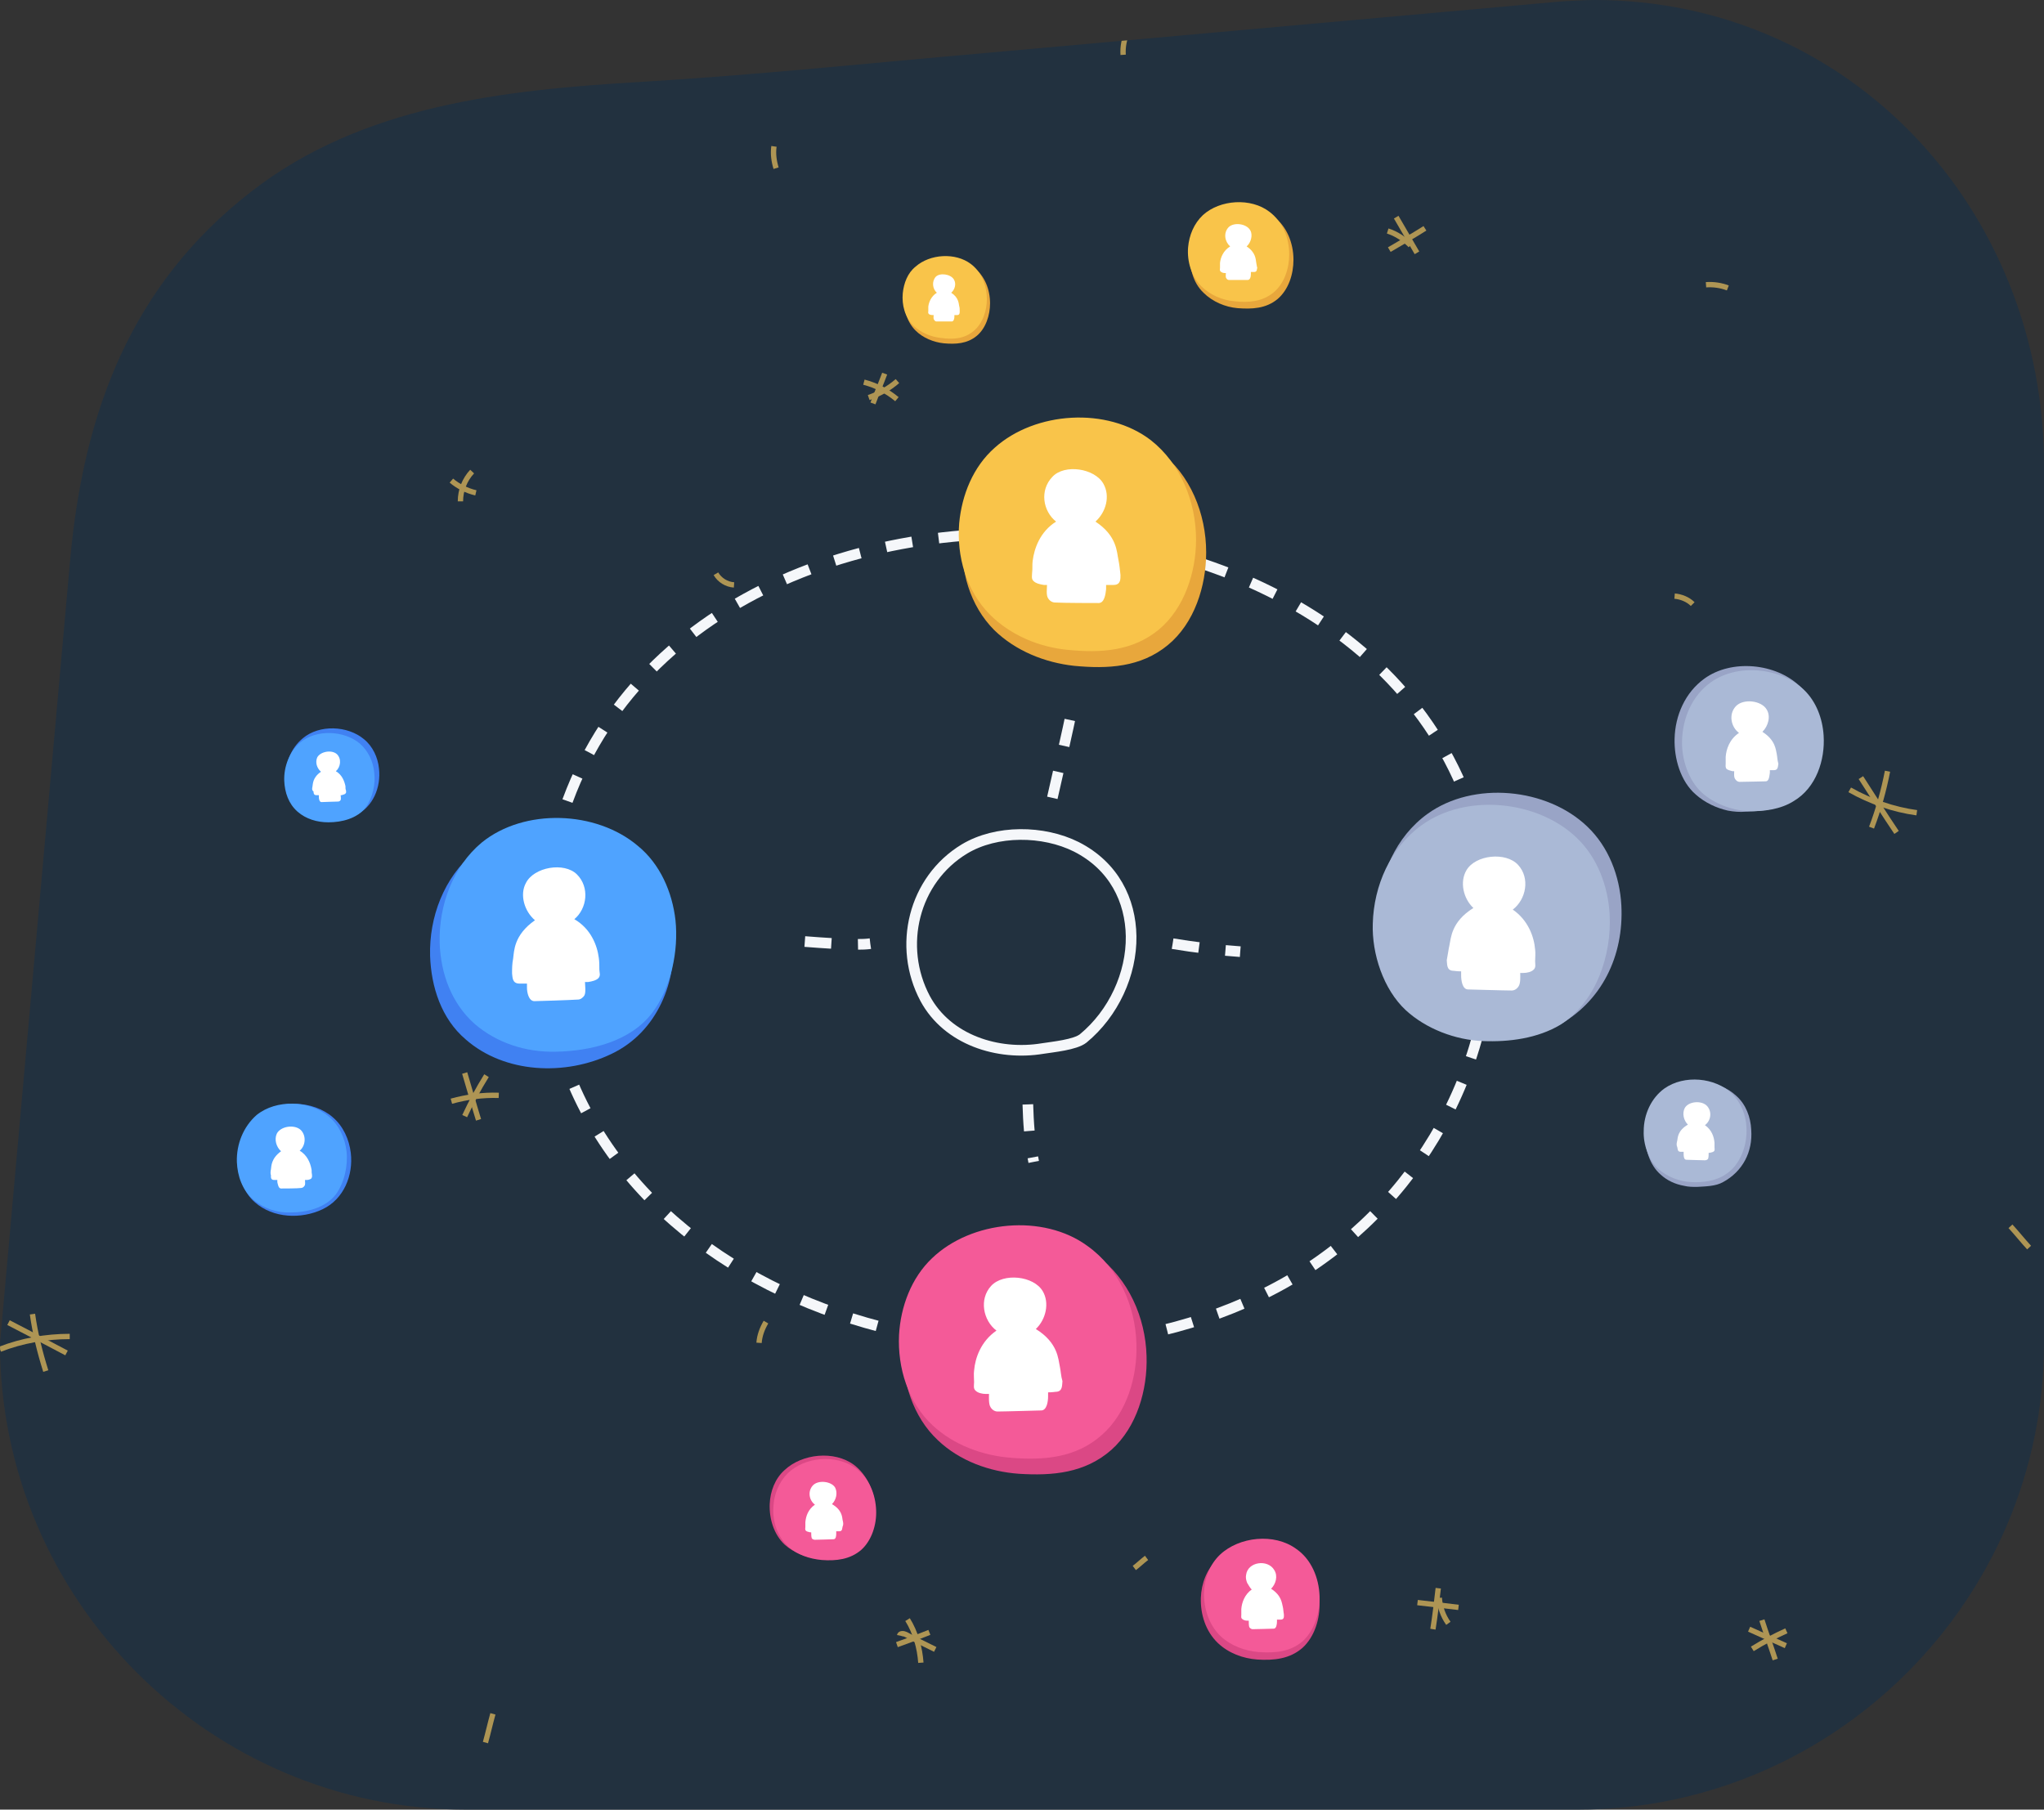 <svg enable-background="new 0 0 384 340" viewBox="0 0 384 340" xmlns="http://www.w3.org/2000/svg" xmlns:xlink="http://www.w3.org/1999/xlink"><rect x="0" y="0" width="384" height="340" fill="#333333" stroke="none"/><defs><clipPath id="a"><use xlink:href="#b"/></clipPath><path id="b" d="m296.4 340h-208.8c-48.2 0-87.6-39.4-87.6-87.6 0 0 13.2-147.3 13.2-147.4 2.5-27.5 11.4-51.5 34-69 20.8-16.2 47.5-19.1 73-20.6 21.9-1.3 43.7-3.6 65.6-5.5 35.7-3.2 71.5-6.4 107.2-9.6 1.1-.1 5.3-.3 6.5-.3 48.1 0 84.5 39.4 84.5 87.5v164.9c0 48.2-39.4 87.6-87.6 87.6z"/></defs><use fill="#22313f" xlink:href="#b"/><g clip-path="url(#a)" fill="none" stroke="#ae9554" stroke-miterlimit="10"><path d="m13.1 251.1c-4.5 0-9 .8-13.1 2.4"/><path d="m6.1 246.9c.5 3.6 1.4 7.2 2.5 10.7"/><path d="m12.5 254.2c-3.6-1.9-7.2-3.8-10.9-5.7"/><path d="m347.5 148.4c3.9 2.2 8.2 3.7 12.6 4.3"/><path d="m351.6 155.5c1.3-3.4 2.3-7 3-10.6"/><path d="m349.6 146.1c2.2 3.4 4.4 6.9 6.7 10.3"/><path d="m335.6 306.4c-2.2 1-4.3 2.1-6.4 3.4"/><path d="m331 304.4c.8 2.5 1.7 4.9 2.5 7.4"/><path d="m335.5 309.2c-2.3-1-4.6-2.1-6.9-3.1"/><path d="m89.9 210.4c-.9-2.9-1.7-5.8-2.6-8.8"/><path d="m93.7 205.8c-3-.1-6 .3-8.9 1.1"/><path d="m87.3 209.7c1.2-2.6 2.6-5.2 4.1-7.6"/><path d="m215.4 292.7c-.8.6-1.5 1.3-2.3 1.9"/><path d="m92.6 322c-.5 1.8-.9 3.6-1.4 5.4"/><path d="m318 113.5c-.9-.9-2.2-1.4-3.4-1.5"/><path d="m211.8 6c-.6 1.3-.9 2.8-.8 4.3"/><path d="m381.2 234.4c-1.2-1.3-2.3-2.7-3.5-4"/><path d="m143.9 248.4c-.7 1.2-1.2 2.5-1.3 3.9"/><path d="m145.4 27.5c-.2 1.4 0 2.8.4 4.1"/><path d="m324.6 54.1c-1.3-.5-2.7-.7-4.1-.6"/><path d="m270.2 298.4c-.3 2.6-.6 5.2-1 7.7"/><path d="m274 302c-2.6-.3-5.2-.6-7.7-.9"/><path d="m272.1 305c-1-1.4-1.6-3.1-1.7-4.8"/><path d="m266.2 47.5c-1.3-2.2-2.6-4.5-3.9-6.7"/><path d="m261 46.9c2.2-1.3 4.5-2.6 6.7-4"/><path d="m260.7 43.4c1.6.5 3.1 1.5 4.3 2.7"/><path d="m137.9 109.9c-1.4-.1-2.7-.9-3.4-2.1"/><path d="m88.7 88.6c-1.4 1.5-2.2 3.5-2.2 5.6"/><path d="m89.4 92.6c-1.7-.4-3.3-1.2-4.6-2.3"/><path d="m166.2 70.2c-.7 1.9-1.5 3.7-2.2 5.6"/><path d="m162.3 71.8c2.3.6 4.4 1.7 6.2 3.2"/><path d="m168.6 71.6c-1.6 1.4-3.4 2.4-5.4 3.1"/><path d="m174.6 306.7c-2 .8-4.1 1.6-6.1 2.3"/><path d="m173 312.4c-.2-2.8-1-5.7-2.5-8.1"/><path d="m175.7 309.9c-1.8-.9-3.7-1.8-5.5-2.8-.4-.2-1.1-.3-1.2.2"/></g><g clip-path="url(#a)" fill="none" stroke="#f5f7fa" stroke-miterlimit="10" stroke-width="2"><g stroke-dasharray="5"><path d="m280.1 175.6c0-94.1-162.6-102.6-177.1-11.1-.6 3.7-.9 7.4-.9 11.1 0 66.1 81.8 93.1 134.3 68 26.2-12.4 43.7-38.7 43.7-68z"/><path d="m197.7 149.9c.7-3 3.1-13.6 3.7-16.6"/><path d="m193.1 207.5c.1 3.3.3 6.8 1.1 10.8"/></g><path d="m212.5 175.9c-.1-6.7-3.2-13.2-10.3-16.8-6.2-3.1-15-3.2-21 .4-9.6 5.8-12.6 18.3-7.4 28.1 4.2 7.8 13.7 10.8 22.1 9.4 1.9-.3 6.1-.7 7.6-1.9 5.7-4.7 9.1-12.1 9-19.2z"/><path d="m151.2 176.9c2.8.2 9.6.8 12.3.4" stroke-dasharray="5"/><path d="m220.3 177.3c4.2.7 8.4 1.2 12.7 1.5" stroke-dasharray="5"/></g><g clip-path="url(#a)"><path d="m226.6 103.8c0 6.3-2.2 13.3-7.2 17.4-5.1 4.2-11.3 4.5-17.6 3.9-5.5-.6-11-2.8-15-6.7-4.6-4.6-6.5-11.3-5.9-17.6.5-5.5 2.7-10.9 6.8-14.6 7.8-7 21.7-7.9 30.1-1.4 5.8 4.3 8.8 11.7 8.8 19z" fill="#e8a73c"/><path d="m224.7 101.4c0 6.1-2.2 12.9-7 16.9-5 4.1-11 4.4-17.1 3.8-5.3-.5-10.7-2.7-14.6-6.6-4.5-4.5-6.3-11-5.8-17.2.5-5.3 2.6-10.6 6.7-14.2 7.6-6.8 21.1-7.7 29.3-1.4 5.6 4.4 8.5 11.6 8.5 18.7z" fill="#f9c44a"/><path d="m210.1 105.1c-.3-1.3-.2-4.4-4.3-7.1 2-1.8 2.8-4.8 1.5-7.1-1.6-2.9-7.3-3.8-9.6-1.3-2.4 2.5-1.8 6.4.7 8.4-3 1.9-4.1 5-4.4 7.4-.1.7 0 1.5-.1 2.2 0 .5-.2 1.2.3 1.6.4.4 1.2.6 1.9.7h.6c0 .6-.2 1.9.2 2.5.3.5.8.8 1.3.8 1.4.1 7.9.1 8.2.1 1.1 0 1.3-1.7 1.4-2.6 0-.1 0-.7 0-.8h1.4c1.4 0 1.3-1.2 1.3-1.9-.1-1-.2-1.9-.4-2.9z" fill="#fff"/><path d="m186 57c0 2.2-.8 4.7-2.5 6.1-1.8 1.5-4 1.6-6.2 1.4-1.9-.2-3.9-1-5.3-2.4-1.6-1.6-2.3-4-2.1-6.2.2-1.9 1-3.9 2.4-5.2 2.8-2.5 7.7-2.8 10.6-.5 2.1 1.6 3.1 4.2 3.1 6.8z" fill="#e8a73c"/><path d="m185.4 56.2c0 2.2-.8 4.6-2.5 6-1.8 1.5-3.9 1.6-6.1 1.3-1.9-.2-3.8-1-5.2-2.3-1.6-1.6-2.2-3.9-2-6.1.2-1.9.9-3.8 2.4-5 2.7-2.4 7.5-2.7 10.4-.5 2 1.5 3 4.1 3 6.6z" fill="#f9c44a"/><path d="m180.2 57.5c-.1-.5-.1-1.6-1.5-2.5.7-.6 1-1.7.5-2.5-.6-1-2.6-1.3-3.4-.5-.8.9-.6 2.3.2 3-1.1.7-1.5 1.8-1.6 2.6v.8c0 .2-.1.4.1.6.1.1.4.2.7.2h.2c0 .2-.1.7.1.9.1.2.3.3.4.3h2.9c.4 0 .5-.6.5-.9 0 0 0-.2 0-.3h.5c.5 0 .5-.4.5-.7 0-.4 0-.7-.1-1z" fill="#fff"/><path d="m243 48.8c0 2.7-.9 5.6-3 7.4-2.2 1.8-4.8 1.9-7.5 1.7-2.3-.2-4.7-1.2-6.4-2.9-2-1.9-2.7-4.8-2.5-7.5.2-2.3 1.1-4.6 2.9-6.2 3.3-3 9.2-3.4 12.8-.6 2.4 1.8 3.7 4.9 3.7 8.1z" fill="#e8a73c"/><path d="m242.2 47.8c0 2.6-.9 5.5-3 7.2s-4.7 1.9-7.3 1.6c-2.3-.2-4.6-1.2-6.2-2.8-1.9-1.9-2.7-4.7-2.5-7.3.2-2.3 1.1-4.5 2.8-6.1 3.2-2.9 9-3.3 12.5-.6 2.5 1.9 3.7 4.9 3.7 8z" fill="#f9c44a"/><path d="m236 49.3c-.1-.6-.1-1.9-1.8-3 .8-.7 1.2-2.1.7-3-.7-1.3-3.1-1.6-4.1-.6-1 1.1-.7 2.7.3 3.6-1.3.8-1.8 2.1-1.9 3.1v.9c0 .2-.1.5.1.7s.5.3.8.3h.2c0 .3-.1.8.1 1 .1.2.3.3.5.3h3.5c.5 0 .6-.7.6-1.1 0-.1 0-.3 0-.4h.6c.6 0 .5-.5.6-.8-.1-.2-.1-.6-.2-1z" fill="#fff"/></g><g clip-path="url(#a)"><path d="m215.4 254.8c.2 6.3-1.8 13.3-6.6 17.6-5 4.4-11.1 4.9-17.4 4.5-5.5-.4-11.1-2.4-15.2-6.3-4.7-4.4-6.8-11.1-6.5-17.5.3-5.5 2.4-11 6.4-14.8 7.6-7.3 21.4-8.6 30-2.4 5.9 4.4 9.1 11.6 9.3 18.9z" fill="#db4885"/><path d="m213.5 252.5c.2 6.1-1.8 13-6.5 17.1-4.8 4.3-10.9 4.8-17 4.3-5.4-.4-10.8-2.4-14.8-6.1-4.6-4.3-6.6-10.8-6.3-17 .3-5.3 2.3-10.7 6.2-14.4 7.4-7.1 20.9-8.4 29.2-2.3 5.9 4.2 9 11.3 9.2 18.4z" fill="#f45a98"/><path d="m199.1 256.7c-.3-1.3-.3-4.4-4.5-7 1.9-1.8 2.6-4.9 1.3-7.1-1.7-2.9-7.4-3.5-9.7-1s-1.5 6.5 1 8.4c-2.9 2-4 5.1-4.2 7.5-.1.7 0 1.5 0 2.2 0 .5-.2 1.2.3 1.6.4.4 1.2.6 1.9.6h.6c0 .6-.1 1.9.3 2.5.3.5.8.8 1.3.8 1.4 0 7.9-.2 8.2-.2 1.1 0 1.3-1.8 1.3-2.6 0-.1 0-.7 0-.8.8 0 1.3-.1 1.4-.1 1.4 0 1.2-1.3 1.3-2-.3-1-.3-1.9-.5-2.8z" fill="#fff"/><path d="m247.9 301c.1 3.1-.9 6.5-3.2 8.6-2.4 2.1-5.4 2.4-8.5 2.2-2.7-.2-5.4-1.2-7.4-3.1-2.3-2.2-3.3-5.4-3.2-8.5.1-2.7 1.1-5.4 3.1-7.2 3.7-3.5 10.4-4.2 14.6-1.2 3 2.1 4.5 5.6 4.6 9.2z" fill="#db4885"/><path d="m247.9 299.9c.1 3-.9 6.3-3.1 8.4-2.4 2.1-5.3 2.3-8.3 2.1-2.6-.2-5.3-1.2-7.2-3-2.2-2.1-3.2-5.3-3.1-8.3.1-2.6 1.1-5.2 3-7 3.6-3.4 10.2-4.1 14.3-1.1 2.8 1.9 4.3 5.4 4.4 8.9z" fill="#f45a98"/><path d="m241 301.9c-.2-.7-.2-2.1-2.2-3.4.9-.9 1.3-2.4.6-3.5-1.2-2.1-5-1.6-5.3.9-.1.5 0 1 .2 1.5.1.1.7 1.3.9 1.2-1.4 1-1.9 2.5-2 3.7v1.1c0 .3-.1.6.2.8.2.2.6.3.9.3h.3c0 .3 0 .9.1 1.2.1.2.4.4.6.4.7 0 3.8-.1 4-.1.5 0 .6-.9.6-1.3 0-.1 0-.3 0-.4h.7c.7 0 .6-.6.6-1-.1-.5-.1-1-.2-1.4z" fill="#fff"/><path d="m164.4 283.4c.1 2.7-.8 5.8-2.9 7.6-2.1 1.9-4.8 2.1-7.5 1.9-2.4-.2-4.8-1.1-6.6-2.7-2-1.9-2.9-4.8-2.8-7.6.1-2.4 1-4.8 2.8-6.4 3.3-3.1 9.3-3.7 13-1 2.5 1.9 3.9 5 4 8.2z" fill="#db4885"/><path d="m164.6 283.8c.1 2.6-.8 5.6-2.8 7.4-2.1 1.8-4.7 2.1-7.4 1.9-2.3-.2-4.7-1-6.4-2.6-2-1.9-2.9-4.7-2.7-7.4.1-2.3 1-4.6 2.7-6.3 3.2-3.1 9-3.6 12.7-1 2.5 1.8 3.8 4.9 3.9 8z" fill="#f45a98"/><path d="m158.3 285.6c-.1-.6-.1-1.9-2-3 .8-.8 1.1-2.1.6-3.1-.7-1.2-3.2-1.5-4.2-.4s-.7 2.8.4 3.6c-1.3.9-1.7 2.2-1.8 3.3v.9c0 .2-.1.5.1.7s.5.2.8.3h.2c0 .3 0 .8.1 1.1.1.2.4.3.6.3.6 0 3.4-.1 3.5-.1.5 0 .5-.8.5-1.1 0-.1 0-.3 0-.4h.6c.6 0 .5-.6.6-.9.2-.4.1-.8 0-1.2z" fill="#fff"/></g><g clip-path="url(#a)"><path d="m304.6 170.1c-.3-5.5-2.4-11-6.4-14.8-7.6-7.3-21.4-8.6-30-2.4-6 4.3-9.1 11.6-9.4 18.9-.2 6.3 1.8 13.3 6.6 17.6 2.8 2.5 6.3 4.2 10.1 5 1.9.4 3.8.5 5.6.4 3.7-.2 8-.3 11.4-2 8.4-4.5 12.6-13.2 12.1-22.7z" fill="#99a4c6"/><path d="m302.4 171.8c-.3-5.3-2.3-10.7-6.2-14.4-7.4-7.1-20.9-8.4-29.2-2.3-5.8 4.2-8.9 11.3-9.1 18.4-.2 5.7 2 12.4 6.2 16.3 3.8 3.5 9.3 5.6 14.5 5.8 4.9.2 10.3-.5 14.6-3.1 6.7-4.3 9.6-13.1 9.2-20.7z" fill="#aab9d6"/><path d="m272.3 177.6c.3-1.3.3-4.4 4.5-7-1.9-1.8-2.6-4.9-1.3-7.1 1.7-2.9 7.4-3.5 9.7-1s1.5 6.5-1 8.4c2.9 2 4 5.1 4.2 7.5.1.7 0 1.5 0 2.2 0 .5.2 1.2-.3 1.6-.4.4-1.2.6-1.9.6-.1 0-.3 0-.6 0 0 .6.1 1.9-.3 2.5-.3.5-.8.8-1.3.8-1.4 0-7.9-.2-8.2-.2-1.1 0-1.3-1.8-1.3-2.6 0-.1 0-.7 0-.8-.8 0-1.3-.1-1.4-.1-1.4 0-1.2-1.3-1.3-2 .2-1 .3-1.9.5-2.8z" fill="#fff"/><path d="m329 212.3c-.1-2.4-1-4.8-2.8-6.4-3.3-3.1-9.3-3.7-13-1-2.6 1.9-4 5-4.1 8.2-.1 2.7.8 5.8 2.9 7.6 1.2 1.1 2.7 1.8 4.4 2.1.8.2 1.6.2 2.4.2 1.6-.1 3.5-.1 4.9-.9 3.7-2 5.6-5.7 5.3-9.8z" fill="#99a4c6"/><path d="m328.1 211.8c-.1-2.3-1-4.6-2.7-6.3-3.2-3.1-9-3.6-12.7-1-2.5 1.8-3.9 4.9-3.9 8-.1 2.5.9 5.4 2.7 7.1 1.7 1.5 4 2.4 6.3 2.5 2.1.1 4.5-.2 6.3-1.4 2.9-1.8 4.2-5.6 4-8.9z" fill="#aab9d6"/><path d="m315.1 214.3c.1-.6.1-1.9 2-3-.8-.8-1.1-2.1-.6-3.1.7-1.3 3.2-1.5 4.2-.4s.7 2.8-.4 3.6c1.3.9 1.7 2.2 1.8 3.3v.9c0 .2.1.5-.1.7s-.5.2-.8.3c-.1 0-.1 0-.2 0 0 .3 0 .8-.1 1.1-.1.2-.4.3-.6.3-.6 0-3.4-.1-3.5-.1-.5 0-.5-.8-.5-1.1 0-.1 0-.3 0-.4-.3 0-.5 0-.6 0-.6 0-.5-.6-.6-.9-.2-.4-.1-.8 0-1.2z" fill="#fff"/><path d="m341.9 137.7c-.2-3.3-1.4-6.6-3.8-8.8-4.5-4.3-12.8-5.1-17.9-1.4-3.6 2.6-5.5 6.9-5.6 11.3-.1 3.7 1.1 8 4 10.5 1.7 1.5 3.8 2.5 6 3 1.1.2 2.2.3 3.4.2 2.2-.1 4.8-.2 6.8-1.2 4.9-2.8 7.4-7.9 7.1-13.6z" fill="#99a4c6"/><path d="m342.6 138.2c-.2-3.2-1.4-6.4-3.7-8.6-4.4-4.2-12.5-5-17.5-1.4-3.5 2.5-5.3 6.7-5.4 11-.1 3.4 1.2 7.4 3.7 9.7 2.3 2.1 5.6 3.3 8.6 3.5 2.9.1 6.2-.3 8.7-1.9 4.2-2.5 5.9-7.7 5.6-12.3z" fill="#aab9d6"/><path d="m333.8 141.7c-.2-.8-.2-2.6-2.7-4.2 1.1-1.1 1.6-2.9.8-4.2-1-1.7-4.4-2.1-5.8-.6s-.9 3.9.6 5c-1.8 1.2-2.4 3.1-2.5 4.5v1.3c0 .3-.1.7.2 1 .3.2.7.3 1.1.4h.3c0 .4-.1 1.1.2 1.5.2.3.5.5.8.5.8 0 4.7-.1 4.9-.1.7 0 .7-1.1.8-1.6 0-.1 0-.4 0-.5h.8c.8 0 .7-.8.8-1.2-.2-.7-.2-1.3-.3-1.8z" fill="#fff"/></g><g clip-path="url(#a)"><path d="m80.8 179.6c.2 5.8 2.1 11.8 6.7 15.7 7.3 6.4 18.7 6.9 27.4 2.7 8.6-4.1 12.5-13.7 11.5-22.9-.6-5.4-3-10.8-7.2-14.4-8-6.8-21.9-7.3-30.1-.6-5.7 4.8-8.5 12.2-8.3 19.5z" fill="#4081f2"/><path d="m82.6 177.2c.2 5.7 2.2 11.3 6.6 15.2 4.2 3.6 9.6 5.3 15.1 5.2 6.6-.1 14.2-1.9 18.3-7.4 3.5-4.7 4.9-11.6 4.3-17.3-.6-5.3-2.9-10.6-7.1-14-7.8-6.6-21.3-7.1-29.3-.6-5.4 4.5-8.1 11.8-7.9 18.9z" fill="#4fa3ff"/><path d="m96.4 180.1c.2-1.4.1-4.4 4.1-7.2-2-1.7-2.9-4.8-1.7-7 1.5-3 7.2-4 9.6-1.6s1.9 6.4-.5 8.4c3.1 1.8 4.3 4.9 4.6 7.3.1.7.1 1.5.1 2.2 0 .5.3 1.1-.2 1.6-.4.4-1.2.6-1.9.7-.1 0-.3 0-.6 0 0 .6.2 1.9-.1 2.5-.3.5-.8.8-1.2.8-1.4.1-7.8.3-8.2.3-1.1 0-1.4-1.7-1.4-2.5 0-.1 0-.7 0-.8-.8 0-1.3 0-1.4 0-1.4 0-1.3-1.2-1.4-1.9 0-.9 0-1.8.2-2.8z" fill="#fff"/><path d="m44.8 218.6c.1 2.7 1 5.5 3.1 7.3 3.4 3 8.7 3.2 12.7 1.3s5.8-6.4 5.3-10.6c-.3-2.5-1.4-5-3.4-6.7-3.7-3.2-10.2-3.4-14-.3-2.5 2.2-3.8 5.6-3.7 9z" fill="#4081f2"/><path d="m44.5 218.3c.1 2.6 1 5.3 3.1 7.1 2 1.7 4.5 2.5 7 2.4 3.1 0 6.6-.9 8.5-3.4 1.6-2.2 2.3-5.4 2-8.1-.3-2.5-1.4-4.9-3.3-6.5-3.6-3.1-9.9-3.3-13.6-.3-2.5 2.2-3.8 5.5-3.7 8.8z" fill="#4fa3ff"/><path d="m50.9 219.7c.1-.6 0-2 1.9-3.4-.9-.8-1.3-2.2-.8-3.3.7-1.4 3.3-1.8 4.5-.7 1.1 1.1.9 3-.2 3.9 1.4.8 2 2.3 2.2 3.4.1.3 0 .7.1 1 0 .2.1.5-.1.8-.2.2-.6.3-.9.3-.1 0-.2 0-.3 0 0 .3.1.9-.1 1.1-.1.2-.4.4-.6.4-.6.1-3.6.1-3.8.1-.5 0-.6-.8-.7-1.2 0-.1 0-.3 0-.4-.4 0-.6 0-.6 0-.7 0-.6-.6-.6-.9-.1-.2-.1-.7 0-1.1z" fill="#fff"/><path d="m53.7 146.2c.1 2.2.8 4.5 2.6 6 2.8 2.4 7.2 2.6 10.5 1s4.8-5.3 4.4-8.8c-.2-2.1-1.2-4.2-2.8-5.5-3.1-2.6-8.4-2.8-11.5-.2-2.3 1.9-3.3 4.7-3.2 7.5z" fill="#4081f2"/><path d="m53.4 146.7c.1 2.2.8 4.3 2.5 5.8 1.6 1.4 3.7 2 5.8 2 2.5 0 5.4-.7 7-2.8 1.3-1.8 1.9-4.4 1.6-6.6-.2-2-1.1-4-2.7-5.4-3-2.5-8.2-2.7-11.2-.2-2 1.7-3.1 4.5-3 7.2z" fill="#4fa3ff"/><path d="m58.7 147.8c.1-.5 0-1.7 1.6-2.8-.8-.7-1.1-1.8-.7-2.7.6-1.1 2.7-1.5 3.7-.6.9.9.7 2.4-.2 3.2 1.2.7 1.6 1.9 1.8 2.8 0 .3 0 .6.1.8 0 .2.1.4-.1.6s-.5.2-.7.3c-.1 0-.1 0-.2 0 0 .2.1.7 0 .9s-.3.3-.5.3c-.5 0-3 .1-3.1.1-.4 0-.5-.6-.5-1 0-.1 0-.3 0-.3-.3 0-.5 0-.5 0-.5 0-.5-.5-.5-.7-.3-.2-.3-.5-.2-.9z" fill="#fff"/></g></svg>